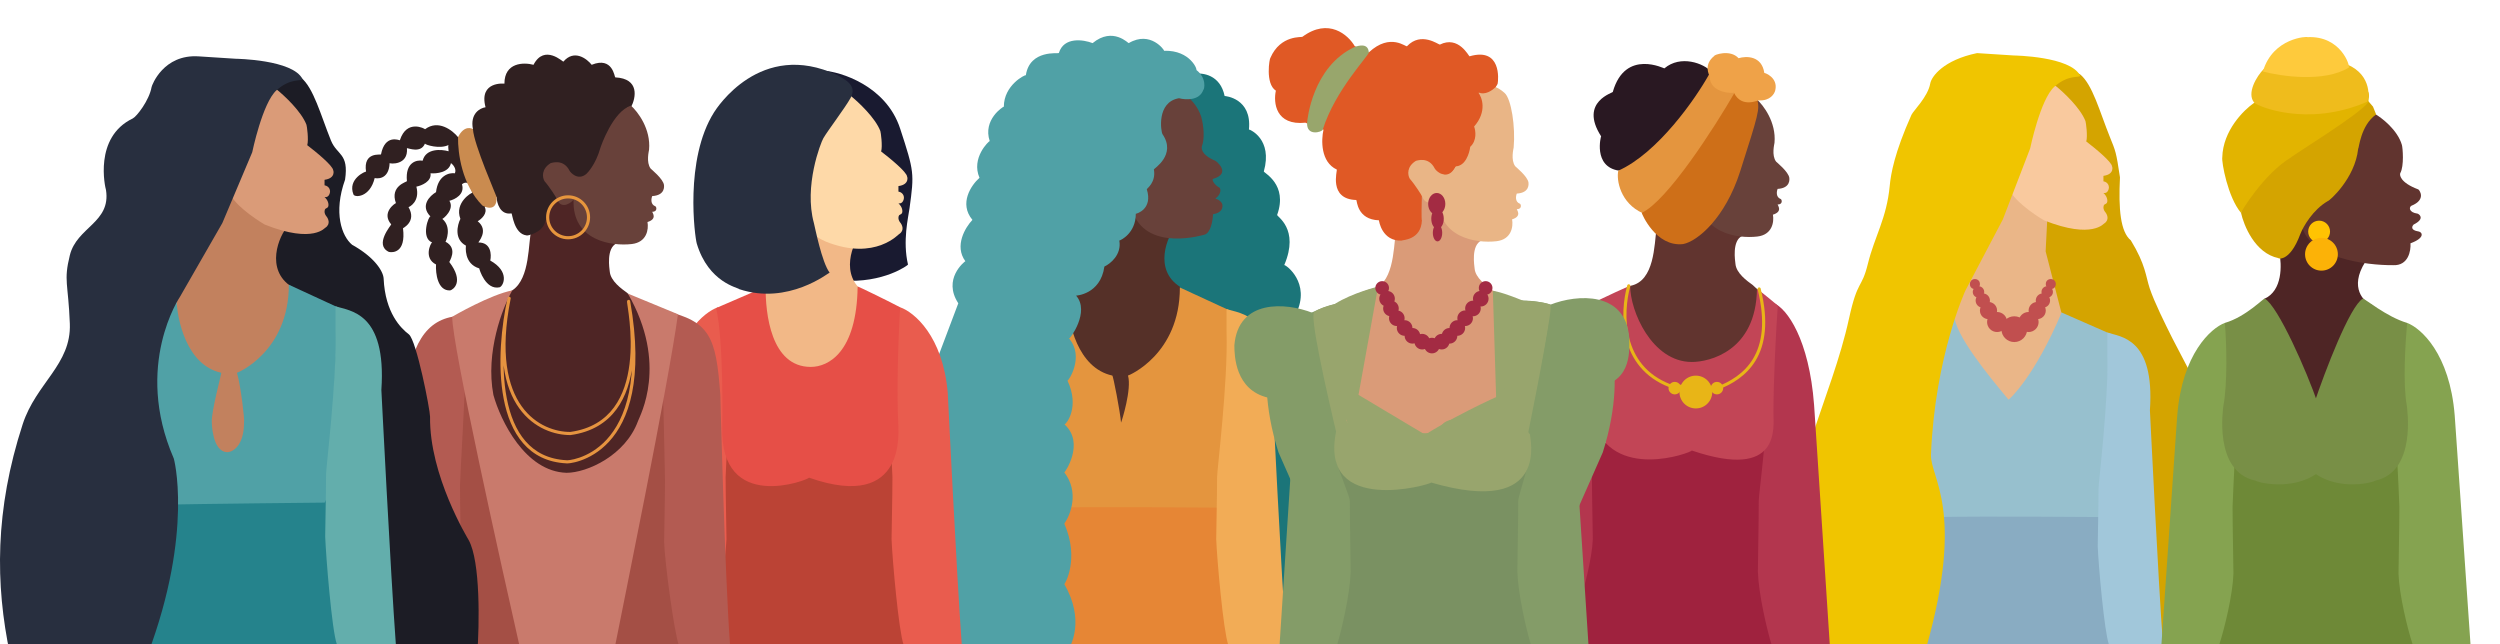 <svg width="1440" height="371" viewBox="0 0 1440 371" fill="none" xmlns="http://www.w3.org/2000/svg">
<g clip-path="url(#clip0_1_2854)">
<path d="M687.773 42.575C692.59 41.698 702.857 43.014 705.386 55.303C705.837 55.303 721.178 56.619 719.388 74.59C719.861 74.536 733.207 80.076 727.966 98.753C727.966 99.631 741.965 106.214 735.643 123.769C735.192 124.647 748.724 131.661 739.723 152.699C740.281 152.248 755.347 162.73 746.482 180.824C746.482 180.385 760.933 189.602 750.546 207.596C750.546 207.157 763.642 218.129 754.61 233.49C754.159 233.929 766.352 244.024 758.675 260.262C759.126 260.262 770.416 270.796 763.191 284.84C767.556 289.375 774.029 300.815 764.997 310.295C765.449 310.295 781.707 326.973 768.61 342.334C768.61 341.895 784.868 354.622 772.223 377.444H704.031L698.612 327.85L713.514 278.695L729.772 210.23L714.869 196.185L667.451 168.536L665.645 143.958L669.709 131.862L677.386 56.374L687.773 42.575Z" fill="#1B7579"/>
<path d="M691.252 219.592L708.505 180.015C737.108 183.654 740.286 210.039 740.286 209.584C743.918 236.878 722.5 283.045 722.5 283.5C712.058 324.442 703.511 335.593 703.511 336.502C703.874 348.148 708.202 368.649 710.321 377.444H595.91L608.622 274.18L624.513 278.274H663.558L685.804 249.615L691.252 219.592Z" fill="#E68635"/>
<path d="M679.606 165.144C664.392 155.363 672.059 136.013 677.795 129.824C665.116 129.824 651.079 119.108 645.645 112.617L644.739 115.334C639.154 118.504 627.985 125.115 627.985 126.202C627.985 127.289 616.513 139.334 610.778 145.22L613.495 172.842L608.514 219.935L613.495 240.765L633.872 273.821L668.286 254.803L685.04 212.69C683.229 197.295 679.606 166.231 679.606 165.144Z" fill="#553028"/>
<path d="M709.04 179.182L679.607 165.598C679.607 204.087 650.173 216.314 649.721 216.314C651.985 224.011 646.173 242.505 645.72 243.41C645.267 237.524 641.117 215.861 640.664 216.314C620.74 211.966 615.155 185.824 614.853 173.296L608.967 169.673L587.231 179.182L601.269 292.387C630.4 291.783 700.775 292.387 701.5 292.387C706.572 285.867 704.663 213.597 709.04 179.182Z" fill="#E4953E"/>
<path d="M575.607 246.315C573.223 249.891 577.593 256.413 580.076 259.227C572.627 259.227 568.851 242.041 568.654 241.349C566.27 233.006 563.025 232.576 561.701 233.403C558.125 236.979 557.728 252.772 558.721 260.221C560.708 270.153 567.661 282.072 568.157 282.569C573.719 291.707 593.982 297.633 603.417 299.454H608.88L612.356 282.569C602.424 279.589 600.118 269.16 599.941 268.663C597.954 263.101 590.505 257.075 587.029 254.758C576.103 242.342 576.103 246.315 575.607 246.315Z" fill="#C2815E"/>
<path d="M558.721 260.221C560.708 270.153 567.661 282.072 568.157 282.569L580.076 259.227C572.627 259.227 568.851 242.041 568.654 241.349C566.27 233.006 563.025 232.576 561.701 233.403C558.126 236.979 557.728 252.772 558.721 260.221Z" fill="#DC9B76"/>
<path d="M691.908 67.263C687.923 54.946 675.455 49.754 669.72 48.697L663.38 50.962L649.343 97.602L652.965 123.413C662.022 144.695 692.713 135.437 693.719 135.186C697.342 134.28 698.549 127.186 698.7 123.413C704.134 122.507 704.069 119.337 704.134 118.885C704.496 116.349 701.568 114.809 700.059 114.356C703.681 111.821 703.228 108.47 702.323 108.017C699.606 106.658 697.794 103.489 698.7 103.036C709.568 99.866 700.511 92.812 700.059 92.621C691.455 88.998 691.974 85.101 692.361 84.017C694.625 77.678 692.201 68.169 691.908 67.263Z" fill="#68413A"/>
<path d="M693.132 51.722C690.961 58.069 682.878 57.599 679.107 56.571C665.987 58.774 668.702 75.965 669.606 77.287C677.75 89.188 664.63 97.121 664.63 97.562C665.987 105.055 660.558 108.581 660.558 109.022C664.177 120.481 654.676 123.126 654.224 123.126C654.224 134.586 645.176 138.553 644.723 138.553C646.171 146.663 639.596 151.922 636.127 153.538C633.865 169.847 619.388 170.287 619.84 170.287C627.984 179.543 616.221 195.411 615.768 194.97C624.817 205.548 615.316 219.652 614.863 219.212C622.031 234.41 614.267 244.249 613.177 244.447C625.186 255.47 613.054 272.542 613.054 272.103C621.74 283.386 616.673 296.491 613.054 301.634C622.102 322.349 613.054 336.894 613.054 336.454C624.636 356.552 617.879 372.155 613.054 377.444H542.023V363.34L540.666 204.667L551.977 174.695C542.815 160.669 555.529 150.742 556.043 150.446C549.537 141.632 556.05 130.912 560.12 126.652C552.158 117.132 559.517 106.524 564.192 102.41C559.215 90.951 569.621 81.254 570.074 81.254C566.002 68.913 577.765 61.42 578.217 61.42C578.217 49.078 590.433 42.908 590.885 43.349C593.147 28.363 609.887 31.007 609.887 30.567C612.782 21.046 624.063 22.779 629.341 24.836C641.104 15.139 650.152 25.277 650.152 24.836C662.82 17.343 670.964 29.244 670.511 29.244C685.894 28.803 689.966 40.703 689.061 40.263C695.395 45.111 693.585 51.722 693.132 51.722Z" fill="#50A1A6"/>
<path d="M732.899 226.192C736 181 714.421 180.733 706.5 178V191.5C707.343 220.195 701.045 270.699 701.045 274.798C701.045 286.51 700.539 305.836 700.539 310.521C700.944 321.765 704.635 363.497 707.5 371.5H741C737.966 330.702 732.899 225.723 732.899 226.192Z" fill="#F2AC56"/>
<path d="M518.479 74.055C510.328 49.15 483.758 41.275 474.249 40.671L487.834 56.52L495.079 97.727L484.664 133.952L476.513 141.65C479.079 148.14 484.302 161.212 484.664 161.574C509.116 163.385 523.46 152.393 523.007 152.393C519.837 138.808 523.177 125.184 523.912 119.79C526.629 99.866 526.629 98.96 518.479 74.055Z" fill="#191A30"/>
<path d="M498.479 168.767C483.265 158.986 490.932 139.636 496.668 133.447C483.989 133.447 469.952 122.73 464.518 116.24L463.612 118.957C458.027 122.127 446.858 128.738 446.858 129.825C446.858 130.911 435.387 142.956 429.651 148.843L441 189.5L427.387 223.558L432.368 244.388L452.745 277.444L487.159 258.425L493.5 189.5C497.5 173.5 498.479 169.854 498.479 168.767Z" fill="#F2B887"/>
<path d="M507.083 75.486C504.185 67.879 494.404 58.732 489.875 55.109H476.744C471.914 74.731 462.344 113.976 462.706 113.976C464.155 120.496 458.706 132.016 475.913 139.261C504.441 150.582 517.95 134.353 517.95 134.806C521.211 132.632 519.611 129.372 518.403 128.013C517.045 126.202 517.497 124.391 517.95 123.938C518.403 123.485 519.761 123.485 519.762 121.674C519.762 119.5 518.252 117.749 517.497 117.146C520.214 117.598 520.667 114.429 520.667 113.976C520.667 111.44 518.554 110.504 517.497 110.353V107.184C524.29 106.278 522.478 101.297 522.478 101.75C522.478 99.214 512.516 91.033 507.535 87.26C508.441 84.09 507.342 76.167 507.083 75.486Z" fill="#FED9A8"/>
<path d="M402 371L412 255H521L525.5 371H402Z" fill="#BB4335"/>
<path d="M386.101 226.192C388.933 193.397 405.579 179.733 413.5 177L422 188.712C421.157 217.407 417.955 270.699 417.955 274.798C417.955 286.51 418.461 305.836 418.461 310.52C418.056 321.764 412.365 363.497 409.5 371.5H374C377.034 330.702 386.101 225.723 386.101 226.192Z" fill="#E95C4E"/>
<path d="M545.899 226.192C543.067 193.397 526.421 179.733 518.5 177L510 188.712C510.843 217.407 514.045 270.699 514.045 274.798C514.045 286.51 513.539 305.836 513.539 310.52C513.944 321.764 517.635 363.497 520.5 371.5H554C550.966 330.702 545.899 225.723 545.899 226.192Z" fill="#E95C4E"/>
<path d="M467 211.343C444 211.343 440.838 180.448 441.005 165C431.505 169.362 412.1 177.5 412.5 177.5C417 197.128 416.006 245.146 416.006 245.691C414.506 296.396 466.003 276.223 466.003 275.133C523.5 295.306 517 246.237 517.5 245.691C516.3 227.372 517.5 191.902 518.5 177C510.167 172.638 494.4 165 494 165C493.5 203.165 477 211.343 467 211.343Z" fill="#E64F47"/>
<path d="M482.253 43.263C485.271 45.226 494.273 48.573 489.951 56.395C486.781 62.131 476.833 75.16 474.248 79.613C472.743 82.206 462.928 107.235 468.814 128.518C469.315 130.329 473.339 151.141 477.865 157.038C477.869 157.039 477.871 157.041 477.871 157.045C477.869 157.043 477.867 157.04 477.865 157.038C477.447 156.94 454.068 175.978 425.797 166.554C425.344 165.649 408.137 162.932 401.344 140.291C400.258 136.669 394.099 91.839 411.307 64.67L411.317 64.653C412.602 62.623 438.006 22.495 482.253 43.263Z" fill="#282F3F"/>
<path d="M290.544 169.092C304.31 166.194 304.129 145.545 305.487 135.583L310.921 118.829L317.713 108.414H333.109L349.863 131.055C351.825 133.923 355.659 139.749 355.297 140.111C348.958 142.828 351.109 155.056 351.222 156.413C351.675 161.847 358.014 166.375 361.184 168.639L373.41 179.96L379.749 203.959V229.317L373.41 256.486L353.486 271.882L324.053 282.75L297.789 273.693L276.959 244.713L276.054 225.242V197.167C280.582 188.865 287.827 169.664 290.544 169.092Z" fill="#4E2525"/>
<path d="M253 237.084C256.666 223.887 265.013 202.749 281.051 200V238.5L325.5 297.5L330.5 371.833H256.5V337.277V325.277L249.892 272.857C242.561 249.946 251.346 243.041 253 237.084Z" fill="#A44F45"/>
<path d="M412.103 226.577C408.437 213.38 388.139 195 382 209.5L369.5 260.5L325.041 290V371.833H400L396 333.277V324.777L407.52 272.857C414.852 249.946 413.757 232.534 412.103 226.577Z" fill="#A44F45"/>
<path d="M233.101 231.041C235.933 198.154 245.5 183.5 264 182L269 193.455C268.157 222.232 264.955 275.673 264.955 279.784C264.955 291.53 265.461 310.91 265.461 315.608C265.056 326.884 260.236 345.167 257.371 353.193H224C227.034 312.28 233.101 230.571 233.101 231.041Z" fill="#B35B52"/>
<path d="M414.899 227.454C412.5 194 409 185 382.5 179L381 191.436C381.843 220.306 383.045 272.23 383.045 276.354C383.045 288.138 382.539 307.58 382.539 312.293C382.944 323.605 388.135 363.448 391 371.5H420.5C417.466 330.455 414.899 226.982 414.899 227.454Z" fill="#B35B52"/>
<path d="M390.5 181L361.637 169.092C385.184 209.846 368.429 239.732 367.524 242.449C360.279 262.373 338.09 272.335 326.317 272.335C302.408 271.61 288.28 242.147 284.205 227.506C279.496 202.872 289.488 177.092 295.073 167.281C282.846 169.545 260.953 182.047 260.5 182.5C260.138 197.714 289.5 329 299 371H354.5C358 353 385.066 221.15 390.5 181Z" fill="#C97A6C"/>
<g filter="url(#filter0_d_1_2854)">
<path d="M293.261 168.187L294.149 168.364C294.246 167.878 293.934 167.404 293.449 167.301C292.964 167.198 292.487 167.504 292.378 167.987L293.261 168.187ZM326.317 262.373H327.222V261.512L326.362 261.468L326.317 262.373ZM362.09 169.998L362.982 169.841C362.907 169.42 362.549 169.108 362.122 169.093C361.694 169.078 361.315 169.363 361.211 169.778L362.09 169.998ZM328.581 246.071L328.589 246.977L328.647 246.977L328.705 246.968L328.581 246.071ZM293.261 168.187L292.378 167.987C288.891 183.448 286.354 206.588 290.13 226.183C292.019 235.984 295.501 244.973 301.305 251.663C307.132 258.379 315.253 262.722 326.271 263.277L326.317 262.373L326.362 261.468C315.826 260.937 308.17 256.812 302.673 250.476C297.153 244.113 293.763 235.465 291.909 225.84C288.198 206.584 290.687 183.717 294.144 168.386L293.261 168.187ZM326.317 262.373H325.411C325.411 262.668 325.548 262.881 325.659 262.999C325.762 263.108 325.868 263.167 325.922 263.194C326.032 263.248 326.129 263.27 326.168 263.278C326.26 263.297 326.351 263.304 326.414 263.308C326.554 263.316 326.731 263.314 326.934 263.305C327.344 263.286 327.923 263.233 328.638 263.125C330.071 262.911 332.08 262.477 334.433 261.657C339.139 260.019 345.233 256.832 350.813 250.76C361.999 238.589 370.933 215.052 362.982 169.841L362.09 169.998L361.198 170.155C369.095 215.055 360.142 237.932 349.48 249.534C344.136 255.348 338.314 258.388 333.837 259.947C331.598 260.727 329.698 261.135 328.37 261.334C327.704 261.434 327.189 261.48 326.851 261.495C326.679 261.503 326.569 261.502 326.514 261.499C326.481 261.497 326.498 261.496 326.54 261.505C326.554 261.508 326.633 261.524 326.73 261.572C326.778 261.596 326.879 261.652 326.979 261.758C327.086 261.872 327.222 262.082 327.222 262.373H326.317ZM362.09 169.998L361.211 169.778C361.174 169.926 361.174 170.068 361.174 170.139C361.175 170.23 361.181 170.331 361.19 170.432C361.207 170.636 361.238 170.895 361.278 171.196C361.358 171.798 361.483 172.63 361.629 173.638C361.923 175.664 362.312 178.459 362.639 181.782C363.293 188.433 363.698 197.176 362.606 206.056C361.512 214.943 358.927 223.9 353.656 231.036C348.406 238.144 340.447 243.509 328.456 245.174L328.581 246.071L328.705 246.968C341.167 245.238 349.566 239.622 355.113 232.112C360.639 224.631 363.289 215.333 364.403 206.277C365.518 197.214 365.103 188.326 364.441 181.605C364.11 178.241 363.717 175.415 363.422 173.378C363.273 172.355 363.152 171.545 363.074 170.956C363.034 170.662 363.008 170.439 362.995 170.28C362.988 170.201 362.986 170.15 362.986 170.122C362.985 170.073 362.991 170.127 362.968 170.217L362.09 169.998ZM328.581 246.071L328.573 245.166C320.283 245.239 308.587 241.715 300.507 230.431C292.424 219.145 287.837 199.926 294.149 168.364L293.261 168.187L292.373 168.009C286.006 199.842 290.551 219.64 299.034 231.486C307.519 243.334 319.822 247.055 328.589 246.977L328.581 246.071Z" fill="#E69440"/>
</g>
<path d="M354.392 44.567C368.519 45.291 366.316 56.34 363.448 61.774C360.429 60.717 361.456 64.672 360.731 65.397C360.006 66.121 345.939 88.641 340.354 100.716L320.43 113.848L314.09 127.433C312.732 134.225 303.223 136.036 303.223 135.583C295.978 134.678 295.072 122.905 294.619 122.905C288.099 123.991 286.167 117.018 286.016 113.395C283.752 115.207 279.223 118.92 279.223 119.282C281.035 122.905 277.261 126.225 275.148 127.433C281.94 132.867 275.148 139.659 275.601 139.659C282.846 139.659 283.148 146.602 282.393 150.074C293.714 156.413 290.091 164.564 287.827 165.47C279.676 167.281 276.054 155.055 276.054 154.602C266.997 151.885 268.356 141.923 268.356 141.47C261.473 137.848 263.375 129.697 265.186 126.074C261.563 116.565 271.978 110.678 271.978 111.131C270.892 103.886 267.601 104.792 266.092 106.15C267.903 111.946 262.016 114.905 258.847 115.659C262.016 120.64 255.224 126.074 254.771 126.074C260.414 130.849 256.903 138.953 256.602 139.217C264.27 143.295 258.394 150.979 258.847 150.979C267.45 162.3 261.111 166.828 259.299 167.281C252.054 167.643 250.847 157.47 251.149 152.338C243.903 148.715 247.979 140.112 248.884 139.659C242.092 136.942 247.073 123.81 247.979 124.716C241.821 118.557 247.526 112.792 251.149 110.678C252.235 100.897 258.847 99.358 262.016 99.811C263.103 97.275 260.96 94.83 259.752 93.924C258.665 99.358 251.45 100.113 247.979 99.811C248.703 104.52 242.847 106.905 239.828 107.509C242.092 116.112 235.753 119.282 235.3 119.282C240.281 127.886 231.677 131.508 232.13 131.508C233.941 145.998 225.791 145.545 223.979 145.093C215.376 141.017 225.338 129.697 225.338 129.244C219.451 122.452 227.602 117.018 228.055 117.018C224.432 107.056 234.394 104.792 234.394 104.339C233.308 93.471 239.979 91.962 243.451 92.566C245.262 85.32 254.167 85.924 258.394 87.132C258.253 86.007 258.06 83.835 258.327 83.542C253.259 86.018 245.121 83.458 244.759 82.731C242.439 88.444 235.293 85.32 234.394 85.32C235.3 95.431 224.432 94.377 224.432 93.924C224.002 104.26 216.198 102.718 215.825 102.542C213.104 113.848 204.335 113.869 203.603 112.037C199.98 102.98 210.848 98.452 210.848 98.905C209.036 87.132 219.451 89.396 219.451 88.943C221.715 77.17 229.866 80.792 230.319 80.792C234.298 68.412 244.754 74.165 244.822 74.443C252.426 68.664 260.66 75.059 263.828 78.981C265.488 79.132 268.718 79.706 268.356 80.792C267.903 82.151 271.526 73.547 272.431 74.453C270.62 65.397 276.507 62.227 279.676 61.774C275.601 46.378 290.997 48.189 290.544 48.189C290.544 35.873 301.714 35.812 307.298 37.322C313.638 25.095 324.505 35.963 324.505 35.51C330.664 28.265 337.939 33.699 340.807 37.322C353.033 32.34 353.939 44.567 354.392 44.567Z" fill="#302021"/>
<path d="M277.864 118.376C266.092 106.603 263.677 88.188 263.828 78.981C267.45 71.736 271.979 74 272.431 74.452C272.883 83.056 286.015 112.942 286.015 113.395C286.468 122.451 279.224 119.282 277.864 118.376Z" fill="#CA8B4F"/>
<path d="M363.448 60.868C367.372 64.34 374.949 74.272 373.863 86.226C373.807 86.84 372.051 93.471 374.768 97.094C375.045 97.463 382.013 102.981 382.466 106.603C382.466 107.056 383.372 112.49 375.674 112.943C375.07 114.452 374.587 117.742 377.485 118.829C378.173 119.087 378.844 121.999 375.674 121.999C375.674 122.452 378.844 126.074 372.957 127.886C373.712 132.263 372.504 139.559 363.901 140.565C352.305 141.92 329.412 138.678 330.385 114.92C329.91 116.04 323.421 121.522 320.883 114.754C320.43 113.848 316.807 107.962 313.638 104.339C312.279 102.075 311.826 97.184 317.26 93.924C317.713 93.924 324.505 91.207 328.128 98.452C328.416 99.028 332.656 104.339 337.637 100.264C338.384 99.653 343.071 94.83 345.788 85.321C346.083 84.286 353.033 64.038 363.448 60.868Z" fill="#68413A"/>
<circle cx="327.222" cy="125.169" r="11.773" stroke="#E7963D" stroke-width="1.811"/>
<path d="M156 153.5C157.662 121.394 158.236 51.021 157.51 51.021L166.576 41.525L173.376 44.69C180.628 50.569 184.753 66.355 190.601 80.867C194.11 89.574 201.027 88.102 198.76 103.477C191.961 122.47 196.796 136.036 202.84 141.011C215.895 148.246 220.787 156.386 220.972 160.456C221.879 180.353 231.036 189.189 235.478 192.562C239.919 195.936 247.767 236.237 247.717 240.044C247.263 273.96 269.475 310.137 269.928 311.041C276.818 323.341 276.123 359.879 274.914 376.611H193.321L186.975 327.773L208 259L167 172.5L156 153.5Z" fill="#1C1C25"/>
<path d="M167.921 165.145C152.706 155.364 160.374 136.013 166.109 129.825C153.43 129.825 139.393 119.108 133.959 112.618L133.054 115.335C127.469 118.504 116.299 125.115 116.299 126.202C116.299 127.289 104.828 139.334 99.092 145.221L101.809 172.843L96.828 219.936L101.809 240.765L122.186 273.821L156.6 254.803L173.355 212.691C171.543 197.295 167.921 166.231 167.921 165.145Z" fill="#C2815E"/>
<path d="M178.021 217.994L195.273 178.417C223.876 182.057 216.286 211.039 216.286 210.584C219.918 237.878 198.5 284.046 198.5 284.5C188.058 325.442 190.279 333.995 190.279 334.905C190.643 346.551 194.971 367.052 197.09 375.847H82.679L95.391 272.583L111.281 276.677H150.326L172.573 248.018L178.021 217.994Z" fill="#25838C"/>
<path d="M195.808 177.585L166.375 164C166.375 202.49 136.942 214.716 136.489 214.716C138.753 222.414 141.017 242.338 140.564 243.244C140.564 256.647 134.225 260.3 131.055 260.451C121.999 260.451 121.999 242.791 121.999 243.244C121.546 237.357 127.886 214.263 127.433 214.716C107.509 210.369 101.924 184.226 101.622 171.698L95.735 168.076L70.5 180.5L88.037 290.79C117.169 290.186 186.275 289.5 187 289.5C192.072 282.98 191.431 211.999 195.808 177.585Z" fill="#50A1A6"/>
<path d="M219.667 224.595C222.769 179.403 201.19 179.136 193.269 176.403V189.903C194.111 218.598 187.813 269.101 187.813 273.201C187.813 284.913 187.308 304.238 187.308 308.923C187.712 320.167 191.135 362.997 194 371H228C224.966 330.202 219.667 224.126 219.667 224.595Z" fill="#63AEAC"/>
<path d="M63.921 246.316C61.537 249.891 65.908 256.414 68.391 259.228C60.942 259.228 57.166 242.041 56.968 241.35C54.584 233.007 51.34 232.576 50.016 233.404C46.44 236.979 46.042 252.772 47.036 260.221C49.022 270.154 55.975 282.073 56.472 282.569C62.034 291.707 82.296 297.633 91.732 299.454H97.195L100.671 282.569C90.739 279.59 88.433 269.161 88.255 268.664C86.269 263.102 78.82 257.076 75.343 254.758C64.418 242.343 64.418 246.316 63.921 246.316Z" fill="#C2815E"/>
<path d="M47.036 260.221C49.022 270.154 55.975 282.073 56.472 282.569L68.391 259.228C60.942 259.228 57.166 242.041 56.968 241.35C54.584 233.007 51.34 232.576 50.016 233.404C46.44 236.979 46.042 252.772 47.036 260.221Z" fill="#DC9B76"/>
<path d="M176.524 71.864C173.626 64.256 163.845 55.109 159.317 51.487H146.185C141.355 71.109 131.785 110.353 132.148 110.353C133.597 116.874 146.336 125.749 152.525 129.372C181.052 140.692 187.392 130.73 187.392 131.183C190.652 129.009 189.052 125.749 187.844 124.391C186.486 122.579 186.939 120.768 187.392 120.315C187.844 119.863 189.203 119.863 189.203 118.051C189.203 115.878 187.694 114.127 186.939 113.523C189.656 113.976 190.109 110.806 190.109 110.353C190.109 107.818 187.995 106.882 186.939 106.731V103.561C193.731 102.655 191.92 97.674 191.92 98.127C191.92 95.591 181.958 87.41 176.977 83.637C177.882 80.467 176.783 72.544 176.524 71.864Z" fill="#DA9B78"/>
<path d="M56.101 249.125C58.933 216.238 71.5 200.584 90 199.084L78.5 212C77.657 240.777 87.955 293.758 87.955 297.869C87.955 309.614 88.461 328.994 88.461 333.692C88.056 344.968 83.236 363.252 80.371 371.278H47C50.034 330.364 56.101 248.655 56.101 249.125Z" fill="#B35B52"/>
<path d="M174.26 45.601C168.826 34.28 135.765 33.843 135.765 33.843L114.488 32.469C94.111 31.111 87.507 49.065 87.319 50.129C85.961 57.827 78.715 67.155 76.451 68.242C53.81 79.11 60.603 108.089 61.056 109.449C63.954 128.286 44.244 130.74 40.226 147.033C36.542 161.97 39.32 162.881 40.226 186.428C41.132 209.975 20.785 220.615 13.057 244.389C-2.985 293.737 -2.792 336.462 5.812 377.065C32.226 376.612 85.055 375.978 85.055 377.065C111.771 305.972 99.998 262.954 99.998 263.86C76.904 210.427 103.62 171.032 103.62 171.032L128.073 128.467L145.28 87.713C145.28 87.713 151.166 59.185 159.317 51.941C167.468 44.696 173.807 46.959 174.26 45.601Z" fill="#282F3F"/>
</g>
<g clip-path="url(#clip1_1_2854)">
<path d="M1192.69 162.46C1177.57 152.744 1185.19 133.521 1190.89 127.374C1178.29 127.374 1164.35 116.728 1158.95 110.28L1158.05 112.979C1152.5 116.128 1141.41 122.696 1141.41 123.775C1141.41 124.855 1130.01 136.82 1124.31 142.668L1127.01 170.108L1122.07 216.89L1127.01 237.582L1147.26 270.42L1181.44 251.527L1198.09 209.693C1196.29 194.398 1192.69 163.54 1192.69 162.46Z" fill="#EAB688"/>
<path d="M1178.29 144.775C1179.95 112.88 1183.07 49.091 1182.35 49.091L1191.35 39.657L1198.11 42.802C1205.31 48.642 1209.41 64.323 1215.22 78.739C1218.71 87.389 1218.85 87.267 1221.1 102.111C1220.2 120.554 1221.37 133.545 1227.38 138.486C1235.95 152.492 1235.95 159.24 1238.2 165.987C1240.9 174.084 1247.16 186.619 1251.21 194.718L1251.24 194.776C1255.29 202.873 1270.13 229.863 1271.96 236.866C1280.45 269.473 1287.09 309.673 1287.63 312.11C1290.83 326.576 1297.12 357.165 1297.12 374.258L1217.92 372.531L1211.62 324.015L1232 257L1187.3 179.814L1178.29 144.775Z" fill="#D4A400"/>
<path d="M1201.24 69.796C1198.36 62.239 1188.64 53.152 1184.14 49.554H1171.1C1166.3 69.046 1156.79 108.032 1157.15 108.032C1158.59 114.509 1171.25 123.326 1177.39 126.924C1205.73 138.17 1212.03 128.274 1212.03 128.724C1215.27 126.565 1213.68 123.326 1212.48 121.976C1211.13 120.177 1211.58 118.378 1212.03 117.928C1212.48 117.478 1213.83 117.478 1213.83 115.679C1213.83 113.519 1212.33 111.78 1211.58 111.18C1214.28 111.63 1214.73 108.481 1214.73 108.032C1214.73 105.512 1212.63 104.583 1211.58 104.433V101.284C1218.33 100.384 1216.53 95.436 1216.53 95.886C1216.53 93.367 1206.63 85.24 1201.69 81.492C1202.59 78.343 1201.49 70.472 1201.24 69.796Z" fill="#F9C99E"/>
<circle cx="1160.23" cy="189.603" r="7.422" fill="#C14F4F"/>
<circle cx="1150.33" cy="185.48" r="5.773" fill="#C14F4F"/>
<circle cx="1145.38" cy="178.882" r="4.948" fill="#C14F4F"/>
<circle cx="1142.08" cy="173.109" r="4.123" fill="#C14F4F"/>
<circle cx="1139.61" cy="168.161" r="3.299" fill="#C14F4F"/>
<circle cx="1137.55" cy="163.626" r="2.886" fill="#C14F4F"/>
<circle cx="1168.47" cy="185.48" r="5.773" fill="#C14F4F"/>
<circle cx="1173.42" cy="178.882" r="4.948" fill="#C14F4F"/>
<circle cx="1176.72" cy="173.109" r="4.123" fill="#C14F4F"/>
<circle cx="1179.19" cy="168.161" r="3.299" fill="#C14F4F"/>
<circle cx="1181.26" cy="163.626" r="2.886" fill="#C14F4F"/>
<path d="M1199.66 230.171L1215.69 193.396C1242.26 196.778 1232.16 225.024 1232.16 224.602C1235.53 249.963 1228.69 289.132 1228.69 289.554C1218.99 327.597 1211.05 337.958 1211.05 338.804C1211.38 349.625 1215.41 368.674 1217.37 376.847L1105.5 374L1122.88 280.895L1137.64 284.699H1173.92L1194.59 258.069L1199.66 230.171Z" fill="#89ACC2"/>
<path d="M1216 192.5L1187.5 180C1171.82 217.168 1157.31 230.176 1156.89 230.176C1145.28 216.239 1125.78 192.641 1125.5 181L1123.2 183.787L1103 192.623L1116.04 297.812C1143.11 297.251 1208.5 297.812 1209.18 297.812C1213.89 291.753 1211.93 224.478 1216 192.5Z" fill="#97C0CE"/>
<path d="M1238.35 236.304C1241.23 194.312 1221.18 194.064 1213.82 191.524V204.069C1214.61 230.732 1208.75 277.659 1208.75 281.468C1208.75 292.351 1208.29 310.308 1208.29 314.662C1208.66 325.109 1212.09 363.887 1214.75 371.323H1245.88C1243.06 333.414 1238.35 235.869 1238.35 236.304Z" fill="#A1C7DA"/>
<path d="M1198.17 43.634C1192.78 32.388 1159.93 31.953 1159.93 31.953L1138.8 30.589C1119.53 34.564 1112.53 44.011 1111.81 48.132C1110.46 55.779 1102.03 63.848 1101.01 66.125C1091.19 88.094 1089.14 100.117 1088.49 106.987C1086.69 125.953 1079.89 135.785 1075.89 151.97C1072.24 166.809 1070.05 160.517 1065.02 183.531C1060 206.545 1051.18 228.665 1043.51 252.282C1027.57 301.305 1022.29 332.574 1030.84 372.909C1057.08 372.459 1109.56 371.83 1109.56 372.909C1132.12 293.289 1111.69 275.296 1112.24 261.801C1114.57 205.05 1132.12 167.264 1132.12 167.264L1153.63 126.403L1169.38 85.468C1169.38 85.468 1175.23 57.129 1183.33 49.931C1191.43 42.734 1197.72 44.983 1198.17 43.634Z" fill="#F0C500"/>
<path d="M939.345 164.583C953.02 161.704 952.84 141.191 954.189 131.295L959.587 114.651L966.335 104.305H981.629L998.272 126.797C1000.22 129.646 1004.03 135.434 1003.67 135.793C997.373 138.492 999.51 150.64 999.622 151.987C1000.07 157.385 1006.37 161.884 1009.52 164.133L1021.66 175.378L1027.96 199.219V224.41L1021.66 251.4L1001.87 266.694L972.632 277.49L946.542 268.493L925.85 239.704L924.95 220.361V192.472C929.448 184.225 936.646 165.151 939.345 164.583Z" fill="#61342F"/>
<path d="M1011.77 57.074C1015.67 60.523 1023.19 70.389 1022.11 82.264C1022.06 82.874 1020.31 89.462 1023.01 93.06C1023.29 93.427 1030.21 98.908 1030.66 102.507C1030.66 102.957 1031.56 108.355 1023.91 108.804C1023.31 110.304 1022.83 113.573 1025.71 114.652C1026.39 114.908 1027.06 117.801 1023.91 117.801C1023.91 118.251 1027.06 121.849 1021.21 123.649C1021.96 127.997 1020.76 135.245 1012.22 136.244C1000.7 137.59 977.956 134.37 978.923 110.769C978.451 111.882 972.005 117.327 969.483 110.604C969.034 109.704 965.435 103.856 962.286 100.258C960.937 98.008 960.487 93.15 965.885 89.912C966.334 89.912 973.082 87.213 976.681 94.41C976.966 94.982 981.179 100.258 986.127 96.209C986.869 95.602 991.525 90.811 994.224 81.365C994.518 80.337 1001.42 60.223 1011.77 57.074Z" fill="#68413A"/>
<circle cx="975.781" cy="120.949" r="11.696" stroke="#E7963D" stroke-width="1.799"/>
<path d="M985.842 41.384L990.17 47.923L974.426 70.414C971.577 75.063 965.699 84.539 964.979 85.259C964.26 85.978 952.384 94.255 946.536 98.304H932.592C917.297 96.055 922.246 78.061 922.246 78.511C909.2 58.269 929.893 53.321 928.993 52.871C936.19 27.681 959.132 39.826 958.682 39.376C968.038 31.459 981.344 36.436 985.842 41.384Z" fill="#291822"/>
<path d="M932.142 98.303C954.814 88.227 976.696 56.828 984.493 42.733C991.99 44.982 1006.27 50.441 1005.91 51.521C1005.55 52.6 996.168 72.363 991.52 82.109L980.724 106.85L957.333 121.694C953.134 121.544 946.257 122.443 946.257 122.803C933.302 117.045 930.943 103.701 932.142 98.303Z" fill="#E4953E"/>
<path d="M945.637 122.594C960.391 115.756 987.471 73.562 999.166 53.32C1003.51 54.819 1012.21 57.728 1012.21 57.369C1013.56 63.216 1013.11 65.016 1002.32 98.753C993.679 125.743 977.745 138.997 969.478 140.587C953.734 142.386 945.637 123.044 945.637 122.594Z" fill="#CE6F18"/>
<path d="M1001.42 33.529C1005.76 32.181 1014.8 32 1016.25 42.033C1016.59 41.889 1024.27 44.682 1022.56 51.972C1022.11 54.071 1019.59 58.179 1013.11 57.82C1013.11 57.37 1003.23 62.76 998.727 53.343C998.709 53.783 984.772 54.055 984.772 43.875C984.323 42.975 981.174 37.127 987.471 32.179C987.022 31.73 996.468 28.131 1001.42 33.529Z" fill="#EFA248"/>
<path d="M904 372L911 255H1020L1024 372H904Z" fill="#9F223E"/>
<path d="M885.101 226.192C887.933 193.397 904.579 179.733 912.5 177L921 188.712C920.157 217.407 916.955 270.698 916.955 274.798C916.955 286.51 917.461 305.835 917.461 310.52C917.056 321.764 912.236 339.996 909.371 348H876C879.034 307.202 885.101 225.723 885.101 226.192Z" fill="#B3364E"/>
<path d="M1044.9 233.096C1042.07 195.698 1029.42 177.616 1021.5 174.5L1018.5 208C1019.34 240.722 1013.04 283.849 1013.04 288.524C1013.04 301.88 1012.54 323.918 1012.54 329.26C1012.94 342.082 1017.76 362.873 1020.63 372H1054C1050.97 325.476 1044.9 232.561 1044.9 233.096Z" fill="#B3364E"/>
<path d="M974.5 208.5C951.5 208.5 938.834 179.007 939 164.5C929.501 168.596 911.607 177.288 912.007 177.288C916.506 195.721 916.495 239.72 917.5 242C928.5 278 974.5 260.524 974.5 259.5C1026 277 1021.5 246.019 1021.5 238C1021.5 219 1023 189.995 1024 176C1017.5 170.5 1012.4 166.5 1012 166.5C1011.5 202.342 984.5 208.5 974.5 208.5Z" fill="#C24556"/>
<path d="M938.161 164.637C933.963 180.082 932.815 211.06 961.964 222.216C962.324 222.216 980.407 223.115 989.404 223.565C1004.4 217.717 1022.73 204.672 1013.28 166.437" stroke="#E8B517" stroke-width="1.799" stroke-linecap="round"/>
<circle cx="976.808" cy="225.814" r="9.446" fill="#E8B517"/>
<circle cx="988.954" cy="223.565" r="3.599" fill="#E8B517"/>
<circle cx="964.663" cy="223.565" r="3.599" fill="#E8B517"/>
<g clip-path="url(#clip2_1_2854)">
<path d="M888.064 179.877L859.725 167.282C883.116 207.766 866.472 237.455 865.573 240.154C858.375 259.947 836.334 269.843 824.638 269.843C800.887 269.123 786.852 239.854 782.804 225.31C778.126 200.839 788.052 175.229 793.6 165.482C781.454 167.732 759.863 180.327 759.413 180.777C759.053 195.891 785.653 279.889 798.998 319.774C816.541 320.224 851.808 320.854 852.528 319.774C868.362 304.66 882.666 219.762 888.064 179.877Z" fill="#C97A6C"/>
<path d="M730.989 205.734C735.333 190.096 754.337 177.499 773.341 174.241H830.896L834.154 377.856H759.767L765.739 326.274L763.025 320.844L736.419 260.574C727.731 233.425 729.029 212.792 730.989 205.734Z" fill="#849C68"/>
<path d="M928.631 205.733C924.287 190.096 900.824 172.734 876.983 173.184L828.724 174.241L825.466 377.856L914.319 373.358L893.881 326.274L896.596 320.844L923.201 260.574C931.889 233.425 930.592 212.792 928.631 205.733Z" fill="#849C68"/>
<path d="M790.5 333C790.5 333 751.621 183.473 757.051 179.672C762.481 175.871 773.341 174.242 773.341 174.242L877.048 173.156C877.048 173.156 890 173.7 893 175.5C896 177.3 863 333 863 333H790.5Z" fill="#98A56D"/>
<path d="M789.102 167.282C802.776 164.403 802.596 143.891 803.946 133.995L809.344 117.351L816.091 107.005H831.386L848.029 129.496C849.978 132.345 853.787 138.133 853.427 138.493C847.13 141.192 849.266 153.339 849.379 154.687C849.829 160.085 856.126 164.583 859.275 166.832L871.42 178.078L877.718 201.919V227.109L871.42 254.099L851.628 269.393L822.389 280.189L796.299 271.193L775.607 242.404L774.707 223.061V195.172C779.205 186.925 786.403 167.85 789.102 167.282Z" fill="#DA9B78"/>
<path d="M862.648 48.179C861.209 52.137 855.451 53.427 852.302 53.577C856.62 63.293 852.002 70.221 849.153 72.47C851.402 80.567 846.904 84.165 846.904 84.615C847.804 92.262 840.607 95.861 840.157 96.311C837.998 102.068 833.859 102.308 832.06 101.708L815.866 100.809L819.015 111.605C818.865 116.703 818.655 126.899 819.015 126.899C818.565 138.595 807.319 138.145 807.319 138.595C796.073 139.044 794.274 127.349 794.274 126.899C781.679 126.449 781.679 115.653 781.229 115.203C765.035 114.754 770.433 98.11 769.983 97.66C760.627 93.342 760.987 80.567 762.336 74.719C758.738 73.369 751.63 70.67 751.99 70.67C734.717 72.47 733.397 59.125 734.897 52.227C728.599 48.179 731.298 33.334 731.748 33.334C737.596 19.84 750.191 21.639 750.191 21.189C765.305 10.034 776.581 20.14 780.329 26.587C782.878 27.787 788.066 30.186 788.426 30.186C801.022 18.49 810.018 27.487 810.468 26.587C818.565 18.041 828.461 25.688 829.361 25.688C840.157 20.29 846.005 32.435 846.454 32.435C864.897 27.037 863.098 45.929 862.648 48.179Z" fill="#E05925"/>
<path d="M788.427 30.185C788.067 24.787 782.879 26.137 780.33 27.037C756.039 38.282 752.99 68.871 752.89 70.67C752.44 78.767 761.463 76.068 761.887 74.718C769.084 51.777 788.547 31.985 788.427 30.185Z" fill="#98A66C"/>
<path d="M866.637 53.529C870.536 56.978 872.95 73.087 871.87 84.962C871.815 85.572 870.071 92.16 872.77 95.758C873.045 96.125 879.967 101.606 880.417 105.205C880.417 105.654 881.317 111.052 873.67 111.502C873.07 113.002 872.59 116.27 875.469 117.35C876.152 117.606 876.818 120.499 873.67 120.499C873.669 120.949 876.818 124.547 870.971 126.347C871.72 130.695 870.521 137.943 861.974 138.942C850.455 140.288 827.713 137.068 828.679 113.467C828.208 114.579 821.761 120.025 819.24 113.302C818.79 112.402 815.192 106.554 812.043 102.956C810.693 100.706 810.243 95.848 815.641 92.609C816.091 92.609 822.839 89.91 826.437 97.108C826.723 97.68 830.936 102.956 835.884 98.907C836.626 98.3 841.282 93.509 843.981 84.063C844.274 83.035 846.297 35.536 866.637 53.529Z" fill="#E9B586"/>
<ellipse cx="827.561" cy="117.452" rx="4.948" ry="6.298" fill="#A32B43"/>
<ellipse cx="828.012" cy="125.999" rx="3.599" ry="5.848" fill="#A32B43"/>
<ellipse cx="828.011" cy="134.096" rx="2.699" ry="4.948" fill="#A32B43"/>
<path d="M851.343 53.08C855.301 55.239 859.89 51.88 861.689 49.931L860.789 48.132H845.945L833.35 78.27C831.25 85.168 827.952 99.232 831.55 100.312C835.149 101.392 837.548 97.763 838.298 95.814C844.056 95.814 846.395 88.317 846.845 84.568C850.803 80.969 849.993 75.272 849.094 72.872C856.651 64.236 853.742 56.079 851.343 53.08Z" fill="#E05925"/>
<path d="M859.89 167.787C859.89 168.33 861.875 232.324 861.875 232.324L804.319 271.297L855.902 256.637L878.707 225.808C878.707 225.808 891.378 179.033 878.333 173.634C865.288 168.236 859.89 167.244 859.89 167.787Z" fill="#98A56D"/>
<path d="M793.765 165.088L782.498 227.437L853.593 269.898L832.001 280.244L812.208 282.943L785.669 266.749L775.322 241.559L767.294 203.003C767.294 203.003 759.129 181.282 769.025 174.984C778.921 168.687 793.765 165.088 793.765 165.088Z" fill="#98A56D"/>
<path d="M938.434 194.315C936.262 167.709 908.565 169.347 893 175.5L920.515 222.55C940.605 219.835 938.434 200.288 938.434 194.315Z" fill="#849C68"/>
<path d="M710.997 198.9C713.169 172.294 740.498 174.066 756.063 180.22L730.475 229.065C711.471 224.721 710.997 204.872 710.997 198.9Z" fill="#849C68"/>
<path d="M864.589 227.441C851.793 233.013 823.507 247.272 814.457 255.054L822.78 268.164L854.042 269.899L873.385 253.255C882.831 222.666 877.946 177.053 877.077 177.487C879.249 193.559 869.657 217.486 864.589 227.441Z" fill="#98A56D"/>
<path d="M786.528 299.095C790.546 295.796 844.56 278.128 871.619 270.346C873.264 282.178 884.038 289.974 884.651 290.437C867.819 309.984 810.27 335.813 809.657 335.35C771.893 351.563 766.05 333.189 765.975 332.651C763.07 321.214 778.491 305.694 786.528 299.095Z" fill="#A1B379"/>
<circle cx="813.558" cy="193.427" r="4.498" fill="#A32B43"/>
<circle cx="834.925" cy="193.427" r="4.498" fill="#A32B43"/>
<circle cx="830.426" cy="196.8" r="4.498" fill="#A32B43"/>
<circle cx="819.181" cy="196.8" r="4.498" fill="#A32B43"/>
<circle cx="824.804" cy="199.049" r="4.498" fill="#A32B43"/>
<circle cx="809.06" cy="188.928" r="4.498" fill="#A32B43"/>
<circle cx="804.561" cy="183.306" r="4.498" fill="#A32B43"/>
<circle cx="801.188" cy="177.682" r="4.498" fill="#A32B43"/>
<circle cx="798.939" cy="172.06" r="4.498" fill="#A32B43"/>
<circle cx="796.127" cy="165.874" r="3.936" fill="#A32B43"/>
<circle cx="839.423" cy="188.928" r="4.498" fill="#A32B43"/>
<circle cx="843.921" cy="183.306" r="4.498" fill="#A32B43"/>
<circle cx="848.42" cy="177.682" r="4.498" fill="#A32B43"/>
<circle cx="852.918" cy="172.06" r="4.498" fill="#A32B43"/>
<circle cx="855.729" cy="165.874" r="3.936" fill="#A32B43"/>
<path d="M762 372L769.175 266H880.9L885 372H762Z" fill="#7A9162"/>
<path d="M746 233.123C748.8 195.733 747.461 196.116 755.294 193L759.5 213.5C758.667 246.216 777.5 283.866 777.5 288.54C777.5 301.894 778 323.927 778 329.269C777.6 342.088 772.833 362.875 770 372H737C740 325.485 746 232.589 746 233.123Z" fill="#849C68"/>
<path d="M906 233.212C903.2 195.847 900.333 188.114 892.5 185L886.5 220C887.333 252.695 874.5 283.923 874.5 288.594C874.5 301.939 874 323.958 874 329.296C874.4 342.107 879.167 362.881 882 372H915C912 325.515 906 232.679 906 233.212Z" fill="#849C68"/>
<path d="M824.338 249.445C798.438 249.445 804.441 258.58 804.628 243.336C793.931 247.64 788.976 246.488 789.426 246.488C769.719 246.488 769.5 248.462 769.5 249C760 297.5 824.338 279.013 824.338 277.937C894.184 298.262 880.745 250.864 881.308 250.326C875.115 242.152 876.699 243.336 868.816 241.759C859.433 237.455 850.234 236.505 847.983 240.709C821.52 240.709 835.6 249.445 824.338 249.445Z" fill="#98A56D"/>
</g>
<path d="M1304.32 172.082C1314.76 167.404 1314.37 152.74 1312.87 145.093L1324.56 127.999L1327.71 130.698L1359.2 136.996C1359.8 142.353 1361.25 152.586 1362.33 150.979C1362.33 150.966 1362.34 150.953 1362.35 150.94C1362.34 150.954 1362.33 150.966 1362.33 150.979C1353.01 165.709 1361.6 174.183 1366.4 175.681C1368.2 176.581 1370 212.207 1370 214.366C1370 216.525 1358.9 229.361 1353.35 235.508L1335.81 240.456L1324.11 230.11L1306.57 219.314C1305.37 204.32 1303.24 172.442 1304.32 172.082Z" fill="#4E2525"/>
<path d="M1383.49 83.465C1380.97 74.828 1371.95 67.871 1367.75 65.472L1363.25 64.572L1343.91 88.413L1325.91 130.247C1330.23 148.6 1362.8 152.889 1378.54 152.739C1387.18 153.099 1388.74 144.492 1388.44 140.144C1396.99 136.995 1395.19 133.846 1393.39 133.396C1387.54 132.497 1389.79 129.798 1390.24 129.348C1397.44 125.749 1393.01 123.125 1392.49 123.05C1387.45 122.33 1387.54 119.451 1388.89 118.552C1397.89 114.953 1393.44 109.294 1392.94 109.105C1382.14 105.057 1382.09 100.559 1382.59 99.659C1384.84 95.611 1383.99 85.166 1383.49 83.465Z" fill="#61342F"/>
<path d="M1325.01 134.746C1318.72 151.84 1311.52 148.691 1312.42 148.691C1298.76 145.89 1292.4 129.699 1290.83 122.601L1293.08 108.656L1337.61 67.722L1364.15 58.275L1366.85 61.424L1368.65 65.922C1359.65 72.22 1358.75 85.715 1358.3 85.715C1356.5 102.809 1341.66 115.854 1340.76 115.854C1332.12 120.892 1326.66 130.548 1325.01 134.746Z" fill="#D4A400"/>
<path d="M1280.03 90.662C1280.39 75.188 1292.48 63.223 1298.47 59.174C1307.92 58.574 1331.4 55.216 1331.76 55.576C1332.12 55.935 1353.2 53.626 1363.7 52.427C1365.2 53.626 1364.15 58.005 1364.15 58.724C1360.55 65.022 1320.07 89.763 1319.62 90.662C1303.87 100.109 1290.38 122.6 1290.83 122.6C1283.18 113.604 1279.58 93.361 1280.03 90.662Z" fill="#E2B400"/>
<path d="M1298.47 59.175C1293.8 53.777 1299.97 43.731 1303.87 39.832L1319.62 33.984C1330.56 35.784 1352.36 37.493 1352 37.133C1366.85 43.431 1364.6 57.825 1363.25 58.725C1328.61 73.569 1300.03 60.974 1298.47 59.175Z" fill="#EFBC1C"/>
<path d="M1352.9 38.933C1338.87 47.569 1314.07 44.031 1303.42 41.182C1309.27 21.389 1329.51 20.939 1329.06 21.389C1348.4 20.49 1353.8 38.033 1352.9 38.933Z" fill="#FECA3C"/>
<circle cx="1335.81" cy="133.396" r="6.298" fill="#FFC302"/>
<circle cx="1337.16" cy="146.442" r="9.446" fill="#FCB207"/>
<path d="M1273 370.996L1280 255.996H1389L1393 370.996H1273Z" fill="#6E8937"/>
<path d="M1254.1 239.215C1256.93 203.736 1273.58 188.953 1281.5 185.996L1290 198.667C1289.16 229.712 1285.96 287.366 1285.96 291.801C1285.96 304.472 1286.46 325.38 1286.46 330.448C1286.06 342.613 1281.24 362.337 1278.37 370.996H1245C1248.03 326.858 1254.1 238.708 1254.1 239.215Z" fill="#85A350"/>
<path d="M1280.66 233.748C1283.1 221.301 1282.52 197.372 1281.5 185.996C1293.69 182.483 1303.99 171.498 1304.5 172C1312.22 176.417 1328.74 214.007 1335 232.242C1334.66 245.626 1334.19 272.392 1335 272.392C1319.76 283.434 1298.94 277.411 1299.45 276.909C1274.56 271.891 1280.66 234.752 1280.66 233.748Z" fill="#788F46"/>
<path d="M1413.9 239.215C1411.07 203.736 1394.42 188.953 1386.5 185.996L1378 198.667C1378.84 229.712 1382.04 287.366 1382.04 291.801C1382.04 304.472 1381.54 325.38 1381.54 330.448C1381.94 342.613 1386.76 362.337 1389.63 370.996H1423C1419.97 326.858 1413.9 238.708 1413.9 239.215Z" fill="#85A350"/>
<path d="M1386.35 233.748C1383.96 221.301 1385.5 197.372 1386.5 185.996C1374.53 182.483 1361.5 171.5 1361 172C1353.42 176.417 1339.15 214.007 1333 232.242C1333.33 245.626 1333.8 272.392 1333 272.392C1347.96 283.434 1368.4 277.411 1367.9 276.909C1392.34 271.891 1386.35 234.752 1386.35 233.748Z" fill="#788F46"/>
</g>
<defs>
<filter id="filter0_d_1_2854" x="284.633" y="167.281" width="85.007" height="103.277" filterUnits="userSpaceOnUse" color-interpolation-filters="sRGB">
<feFlood flood-opacity="0" result="BackgroundImageFix"/>
<feColorMatrix in="SourceAlpha" type="matrix" values="0 0 0 0 0 0 0 0 0 0 0 0 0 0 0 0 0 0 127 0" result="hardAlpha"/>
<feOffset dy="3.623"/>
<feGaussianBlur stdDeviation="1.811"/>
<feComposite in2="hardAlpha" operator="out"/>
<feColorMatrix type="matrix" values="0 0 0 0 0 0 0 0 0 0 0 0 0 0 0 0 0 0 0.25 0"/>
<feBlend mode="normal" in2="BackgroundImageFix" result="effect1_dropShadow_1_2854"/>
<feBlend mode="normal" in="SourceGraphic" in2="effect1_dropShadow_1_2854" result="shape"/>
</filter>
<clipPath id="clip0_1_2854">
<rect width="787" height="354" fill="white" transform="translate(0 17)"/>
</clipPath>
<clipPath id="clip1_1_2854">
<rect width="732" height="371" fill="white" transform="translate(702)"/>
</clipPath>
<clipPath id="clip2_1_2854">
<rect width="236.61" height="372.459" fill="white" transform="translate(702)"/>
</clipPath>
</defs>
</svg>

